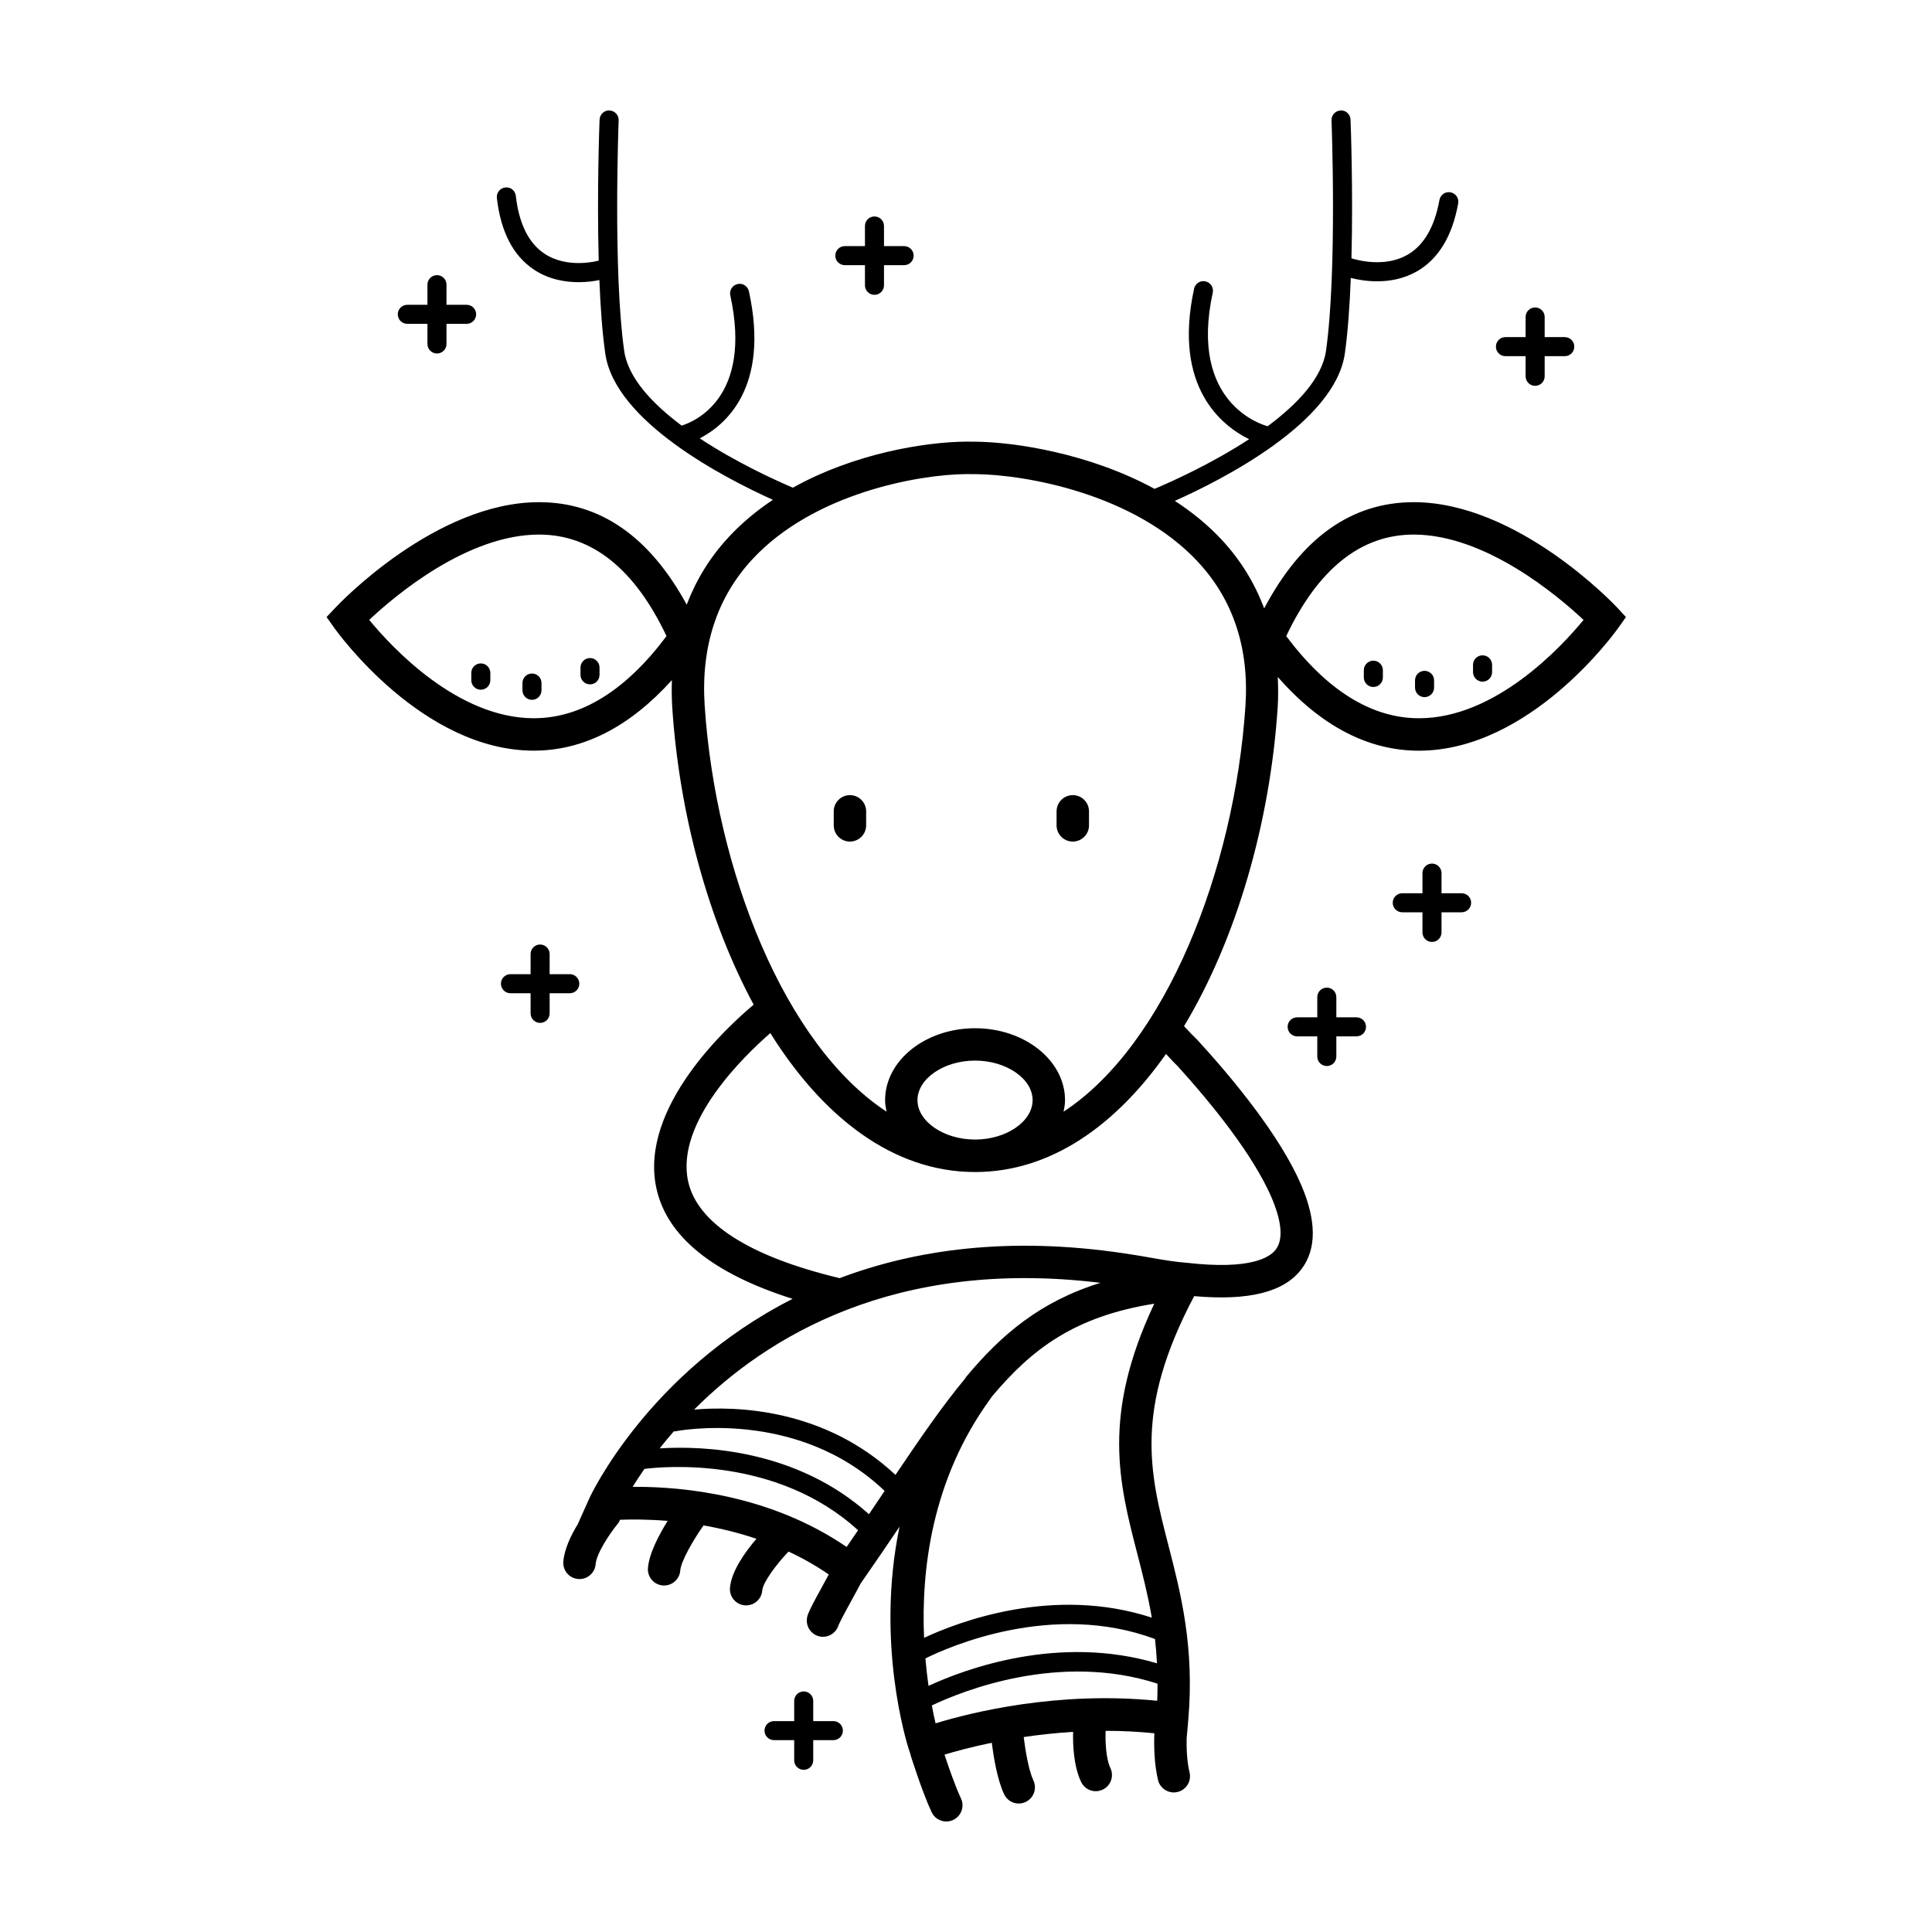 <?xml version="1.0" encoding="UTF-8"?>
<!-- The Best Svg Icon site in the world: iconSvg.co, Visit us! https://iconsvg.co -->
<svg fill="#000000" width="800px" height="800px" version="1.1" viewBox="144 144 512 512" xmlns="http://www.w3.org/2000/svg">
 <g>
  <path d="m295 407.22c1.395 0 2.523-1.137 2.523-2.527 0-1.395-1.129-2.527-2.523-2.527h-5.34v-5.336c0-1.395-1.129-2.523-2.523-2.523-1.395 0-2.523 1.129-2.523 2.523v5.336h-5.336c-1.395 0-2.523 1.133-2.523 2.527 0 1.391 1.129 2.527 2.523 2.527h5.336v5.336c0 1.395 1.129 2.519 2.523 2.519 1.395 0 2.523-1.125 2.523-2.519v-5.336z"/>
  <path d="m542.96 238.39h5.344v5.336c0 1.395 1.133 2.523 2.523 2.523 1.402 0 2.527-1.129 2.527-2.523v-5.336h5.324c1.395 0 2.527-1.133 2.527-2.527s-1.133-2.523-2.527-2.523h-5.324v-5.34c0-1.395-1.129-2.523-2.527-2.523-1.391 0-2.523 1.129-2.523 2.523v5.34h-5.344c-1.402 0-2.527 1.129-2.527 2.523-0.004 1.395 1.125 2.527 2.527 2.527z"/>
  <path d="m367.88 214.27h5.34v5.34c0 1.395 1.129 2.523 2.523 2.523s2.523-1.129 2.523-2.523v-5.34h5.336c1.395 0 2.523-1.129 2.523-2.523 0-1.395-1.133-2.523-2.523-2.523h-5.336v-5.336c0-1.395-1.133-2.523-2.523-2.523-1.395 0-2.523 1.129-2.523 2.523v5.336h-5.34c-1.391 0-2.519 1.133-2.519 2.523 0 1.395 1.129 2.523 2.519 2.523z"/>
  <path d="m251.94 229.82h5.336v5.34c0 1.395 1.133 2.523 2.523 2.523 1.395 0 2.527-1.129 2.527-2.523v-5.34h5.34c1.391 0 2.519-1.129 2.519-2.523s-1.129-2.523-2.519-2.523h-5.34v-5.336c0-1.395-1.133-2.523-2.527-2.523s-2.523 1.129-2.523 2.523v5.336h-5.336c-1.395 0-2.523 1.129-2.523 2.523s1.129 2.523 2.523 2.523z"/>
  <path d="m531.34 380.72h-5.324v-5.336c0-1.395-1.133-2.527-2.523-2.527-1.402 0-2.527 1.133-2.527 2.527v5.336h-5.352c-1.395 0-2.527 1.129-2.527 2.523 0 1.395 1.133 2.523 2.527 2.523h5.352v5.34c0 1.395 1.129 2.519 2.527 2.519 1.391 0 2.523-1.125 2.523-2.519v-5.34h5.324c1.402 0 2.527-1.129 2.527-2.523 0.004-1.395-1.121-2.523-2.527-2.523z"/>
  <path d="m364.85 600.11h-5.336v-5.34c0-1.395-1.133-2.523-2.523-2.523-1.395 0-2.523 1.129-2.523 2.523v5.34h-5.34c-1.395 0-2.523 1.133-2.523 2.527 0 1.391 1.133 2.519 2.523 2.519h5.34v5.344c0 1.395 1.129 2.523 2.523 2.523 1.395 0 2.523-1.129 2.523-2.523v-5.344h5.336c1.395 0 2.523-1.129 2.523-2.519 0-1.402-1.121-2.527-2.523-2.527z"/>
  <path d="m503.48 413.6h-5.336v-5.34c0-1.402-1.133-2.527-2.523-2.527-1.402 0-2.527 1.129-2.527 2.527v5.34h-5.336c-1.395 0-2.523 1.125-2.523 2.519 0 1.395 1.129 2.527 2.523 2.527h5.336v5.336c0 1.395 1.129 2.527 2.527 2.527 1.391 0 2.523-1.133 2.523-2.527v-5.336h5.336c1.402 0 2.527-1.133 2.527-2.527 0.004-1.398-1.125-2.519-2.527-2.519z"/>
  <path d="m428.3 354.72c-2.371 0-4.297 1.926-4.297 4.297v3.715c0 2.367 1.926 4.293 4.297 4.293s4.297-1.926 4.297-4.293v-3.715c0-2.375-1.922-4.297-4.297-4.297z"/>
  <path d="m369.24 354.72c-2.367 0-4.293 1.926-4.293 4.297v3.715c0 2.367 1.926 4.293 4.293 4.293 2.371 0 4.297-1.926 4.297-4.293v-3.715c0-2.375-1.926-4.297-4.297-4.297z"/>
  <path d="m572.52 304.96c-1.074-1.145-26.562-27.879-53.879-27.879-16.504 0-29.785 9.527-39.621 28.148-2.5-6.66-6.195-12.734-11.211-18.141-3.715-4.004-7.957-7.422-12.465-10.352 12.438-5.547 42.441-20.727 45.055-39.055 0.812-5.773 1.293-12.809 1.578-20.027 1.621 0.418 4.102 0.898 6.977 0.898 3.246 0 6.961-0.609 10.469-2.594 5.734-3.254 9.438-9.324 11.012-18.051 0.246-1.375-0.66-2.691-2.031-2.938-1.402-0.258-2.684 0.664-2.938 2.035-1.289 7.164-4.152 12.055-8.504 14.539-5.914 3.375-13.09 1.457-14.812 0.91 0.465-18.008-0.195-35.656-0.246-36.746-0.043-1.395-1.25-2.535-2.606-2.43-1.395 0.055-2.484 1.23-2.43 2.625 0.016 0.398 1.516 40.043-1.461 61.062-1.039 7.234-7.582 14.133-15.469 19.992-1.508-0.398-20.922-6.117-14.547-35.383 0.297-1.359-0.562-2.711-1.93-3.004-1.367-0.324-2.711 0.57-3.008 1.93-5.754 26.363 7.652 36.5 14.574 39.891-10.113 6.613-20.945 11.43-25.059 13.16-17.242-9.391-36.988-12.402-47.566-12.5l-2.453-0.012c-10.727 0.102-29.406 3.055-45.832 12.203-4.621-1.969-15.02-6.695-24.68-13.07 6.793-3.5 18.605-13.422 13.035-38.965-0.301-1.359-1.656-2.262-3.008-1.93-1.359 0.297-2.223 1.641-1.926 3.008 5.914 27.129-9.523 33.457-12.887 34.508-7.785-5.824-14.219-12.656-15.234-19.82-2.984-21.023-1.48-60.672-1.469-61.07 0.055-1.391-1.031-2.57-2.43-2.625-1.355-0.105-2.562 1.031-2.621 2.422-0.047 1.102-0.73 19.145-0.23 37.363h-0.004c-0.082 0.02-8.141 2.309-14.367-1.832-4.203-2.793-6.758-7.949-7.598-15.332-0.156-1.379-1.379-2.41-2.793-2.215-1.387 0.156-2.383 1.406-2.227 2.793 1.02 8.953 4.336 15.34 9.859 19 3.961 2.613 8.309 3.305 11.805 3.305 2.402 0 4.312-0.316 5.5-0.57 0.281 7.027 0.762 13.844 1.562 19.469 2.562 18.051 31.656 33.02 44.422 38.773-4.219 2.812-8.195 6.086-11.738 9.906-4.934 5.316-8.59 11.316-11.105 17.879-9.789-17.992-22.91-27.156-39.133-27.156-27.32 0-52.812 26.738-53.887 27.879l-2.414 2.559 2.035 2.867c0.941 1.328 23.422 32.535 52.844 32.543h0.012c13.199 0 25.469-6.348 36.621-18.695-0.074 2.414-0.059 4.871 0.105 7.402 1.855 27.875 9.48 56.18 21.566 78.609-6.66 5.562-30.391 27.137-25.797 48.578 2.746 12.816 14.895 22.672 36.113 29.383-38.309 19.445-53.59 52.254-53.82 52.77l-3.094 6.902h0.012c-1.812 2.957-3.578 6.606-3.856 9.945-0.191 2.363 1.566 4.434 3.93 4.629 0.117 0.004 0.238 0.012 0.359 0.012 2.207 0 4.09-1.691 4.273-3.934 0.23-2.812 3.613-8.004 5.934-10.801 0.246-0.297 0.371-0.641 0.527-0.973 2.867-0.117 7.297-0.141 12.621 0.293-2.312 3.719-4.914 8.652-5.219 12.488-0.191 2.367 1.578 4.438 3.941 4.625 0.117 0.012 0.23 0.012 0.348 0.012 2.211 0 4.098-1.715 4.273-3.949 0.207-2.594 3.543-8.242 6.168-11.977 4.438 0.77 9.191 1.926 14.02 3.543-2.973 3.488-6.66 8.605-7.012 13.008-0.191 2.363 1.57 4.438 3.934 4.629 0.117 0.012 0.23 0.012 0.348 0.012 2.215 0 4.098-1.703 4.273-3.949 0.168-2.082 3.562-6.75 6.961-10.312 3.617 1.668 7.199 3.688 10.672 6.074-0.035 0.059-0.059 0.105-0.098 0.168-5.387 9.785-5.613 10.461-5.715 11.719-0.18 2.367 1.586 4.434 3.953 4.613 0.109 0.012 0.223 0.012 0.332 0.012 1.949 0 3.637-1.324 4.141-3.164 0.574-1.344 3.527-6.707 4.812-9.043 0.379-0.691 0.719-1.324 1.031-1.934l0.785-1.137c3.43-4.918 6.535-9.492 9.512-13.914-6.418 30.852 1.949 57.438 2.453 58.992l0.434 1.316c0.016 0.059 0 0.117 0.016 0.172 0.125 0.406 3.16 10.035 5.606 15.203 0.734 1.559 2.277 2.457 3.883 2.457 0.613 0 1.238-0.133 1.84-0.418 2.141-1.02 3.055-3.578 2.035-5.719-1.492-3.152-3.324-8.457-4.352-11.582 2.836-0.867 7.125-2.031 12.523-3.144 0.48 3.738 1.461 9.809 3.269 13.633 0.73 1.562 2.266 2.469 3.883 2.469 0.613 0 1.238-0.133 1.828-0.414 2.137-1.008 3.059-3.566 2.047-5.715-1.273-2.715-2.133-8.004-2.562-11.488 4.031-0.598 8.418-1.09 13.09-1.371-0.086 3.231 0.102 9.027 2.125 13.27 0.734 1.551 2.273 2.453 3.879 2.453 0.613 0 1.25-0.137 1.84-0.418 2.144-1.012 3.055-3.578 2.039-5.715-1.168-2.449-1.379-6.867-1.266-9.863 4.18-0.012 8.504 0.203 12.914 0.645-0.121 3.293-0.055 8.074 0.973 12.391 0.473 1.969 2.238 3.289 4.172 3.289 0.332 0 0.672-0.039 1.008-0.121 2.309-0.551 3.723-2.863 3.176-5.176-0.734-3.082-0.836-6.641-0.766-9.336l0.023 0.004 0.395-4.484c1.699-19.461-1.996-33.746-5.246-46.344-4.953-19.172-9.195-35.766 6.816-66.07 14.547 1.289 23.895-1.078 28.496-7.234 3.953-5.289 3.926-12.734-0.098-22.172-5.633-13.113-18.082-28.164-27.531-38.48l-1.379-1.391h-0.02c-0.891-0.945-1.594-1.684-2.156-2.262 13.965-23.199 22.789-54.008 24.809-84.297 0.188-2.828 0.16-5.551 0.035-8.238 11.352 12.906 23.887 19.527 37.398 19.527 29.422 0 51.902-31.211 52.84-32.543l2.035-2.867zm-287.07 29.379c-20.203-0.004-37.598-18.758-43.609-26.062 6.82-6.402 25.957-22.609 45.02-22.609 13.965 0 25.32 9.055 33.773 26.91-10.824 14.441-22.652 21.762-35.184 21.762zm114.68 174.43-0.434 0.641-0.09 0.117c-5.879 7.074-11.754 15.625-18.293 25.332-18.992-17.738-42.465-18.246-53.363-17.301 19.039-19.094 53.078-40.258 107.67-33.594-16 4.977-26.195 13.695-35.488 24.805zm-25.844 36.508c-19.457-17.426-44.422-18.141-55.465-17.445 1.152-1.457 2.394-2.969 3.742-4.516 0.125 0 0.242 0.031 0.371 0 0.332-0.066 32.277-6.387 55.5 15.793-1.332 2.004-2.723 4.059-4.148 6.168zm-62.625-7.258c0.867-1.406 1.918-3.012 3.125-4.746 5.078-0.648 35.074-3.422 56.609 16.254-1.004 1.473-1.977 2.906-3.027 4.434-20.156-13.793-43.289-15.934-55.727-15.934-0.328-0.008-0.66-0.008-0.98-0.008zm80.273 62.68c-0.309-1.293-0.648-2.926-0.988-4.742 8.324-3.945 33.855-14.152 59.809-5.773 0 1.492-0.012 2.977-0.082 4.535-26.43-2.644-49.352 3.109-58.738 5.981zm58.68-15.902c-25.973-7.715-50.672 1.422-60.547 5.969-0.324-2.207-0.598-4.676-0.828-7.266 6.231-3.094 33.703-15.254 60.844-5.148 0.242 2.07 0.41 4.231 0.531 6.445zm-5.234-29.109c1.406 5.445 2.832 11.004 3.863 17.004-26.133-8.551-51.352 1.145-60.355 5.352-0.781-17.879 1.988-41.875 17.445-63.168 0.121-0.145 0.152-0.25 0.25-0.387 0.125-0.176 0.312-0.367 0.406-0.535 10.516-12.488 21.793-21.094 42.906-24.461-13.938 29.57-9.375 47.41-4.516 66.195zm9.566-130.29 1.211 1.211c8.844 9.766 19.914 23.332 24.867 34.844 1.863 4.398 3.578 10.332 1.102 13.648-1.602 2.156-6.793 5.477-23.617 3.547-2.922-0.203-6.242-0.754-9.594-1.352-1.809-0.344-3.617-0.621-5.367-0.891l-1.543-0.238c-30.789-4.629-55.68-0.934-75.531 6.57-0.035-0.012-0.059-0.039-0.098-0.051-23.801-5.699-37.641-14.574-40.027-25.668-3.359-15.637 14.934-33.273 21.793-39.238 13.801 22.066 32.375 36.82 54.254 36.82h0.02c19.992 0 37.23-12.312 50.582-31.293 0.578 0.605 1.219 1.293 1.949 2.09zm-52.543 20.594c-8.266 0-15.262-4.781-15.262-10.445 0-5.684 6.992-10.48 15.262-10.48 8.277 0 15.25 4.797 15.25 10.48 0 5.664-6.977 10.445-15.25 10.445zm71.656-114.93c-2.91 43.594-21.215 89.891-48.199 107.54 0.203-0.996 0.383-2.004 0.383-3.047 0-10.516-10.691-19.062-23.84-19.062s-23.844 8.551-23.844 19.062c0 1.043 0.18 2.047 0.387 3.043-26.988-17.652-45.293-63.945-48.195-107.53-1.043-15.617 3.211-28.691 12.641-38.863 16.309-17.59 44.18-22.453 56.578-22.566l2.625 0.012c13.023 0.117 42.09 5.141 58.914 23.293 9.344 10.062 13.559 22.891 12.551 38.121zm46 3.281c-12.535 0-24.359-7.32-35.195-21.766 8.465-17.855 19.82-26.91 33.781-26.91 19.02 0 38.18 16.207 45.012 22.617-6.008 7.309-23.406 26.059-43.598 26.059z"/>
  <path d="m271.42 319.81c-1.395 0-2.523 1.129-2.523 2.523v1.926c0 1.395 1.133 2.523 2.523 2.523 1.395 0 2.523-1.129 2.523-2.523v-1.926c0-1.391-1.129-2.523-2.523-2.523z"/>
  <path d="m284.98 322.49c-1.395 0-2.523 1.129-2.523 2.523v1.926c0 1.395 1.133 2.523 2.523 2.523 1.395 0 2.523-1.129 2.523-2.523v-1.926c0.004-1.395-1.125-2.523-2.523-2.523z"/>
  <path d="m300.36 318.39c-1.395 0-2.523 1.133-2.523 2.527v1.926c0 1.395 1.129 2.523 2.523 2.523s2.523-1.129 2.523-2.523v-1.926c0-1.398-1.129-2.527-2.523-2.527z"/>
  <path d="m507.95 319.09c-1.391 0-2.523 1.129-2.523 2.523v1.918c0 1.395 1.133 2.527 2.523 2.527 1.402 0 2.527-1.133 2.527-2.527v-1.918c0.004-1.387-1.125-2.523-2.527-2.523z"/>
  <path d="m521.52 328.75c1.391 0 2.527-1.133 2.527-2.523v-1.93c0-1.395-1.137-2.519-2.527-2.519-1.395 0-2.523 1.129-2.523 2.519v1.93c0 1.395 1.129 2.523 2.523 2.523z"/>
  <path d="m536.89 324.64c1.402 0 2.527-1.129 2.527-2.523v-1.926c0-1.395-1.129-2.523-2.527-2.523-1.391 0-2.523 1.129-2.523 2.523v1.926c0 1.395 1.133 2.523 2.523 2.523z"/>
 </g>
</svg>